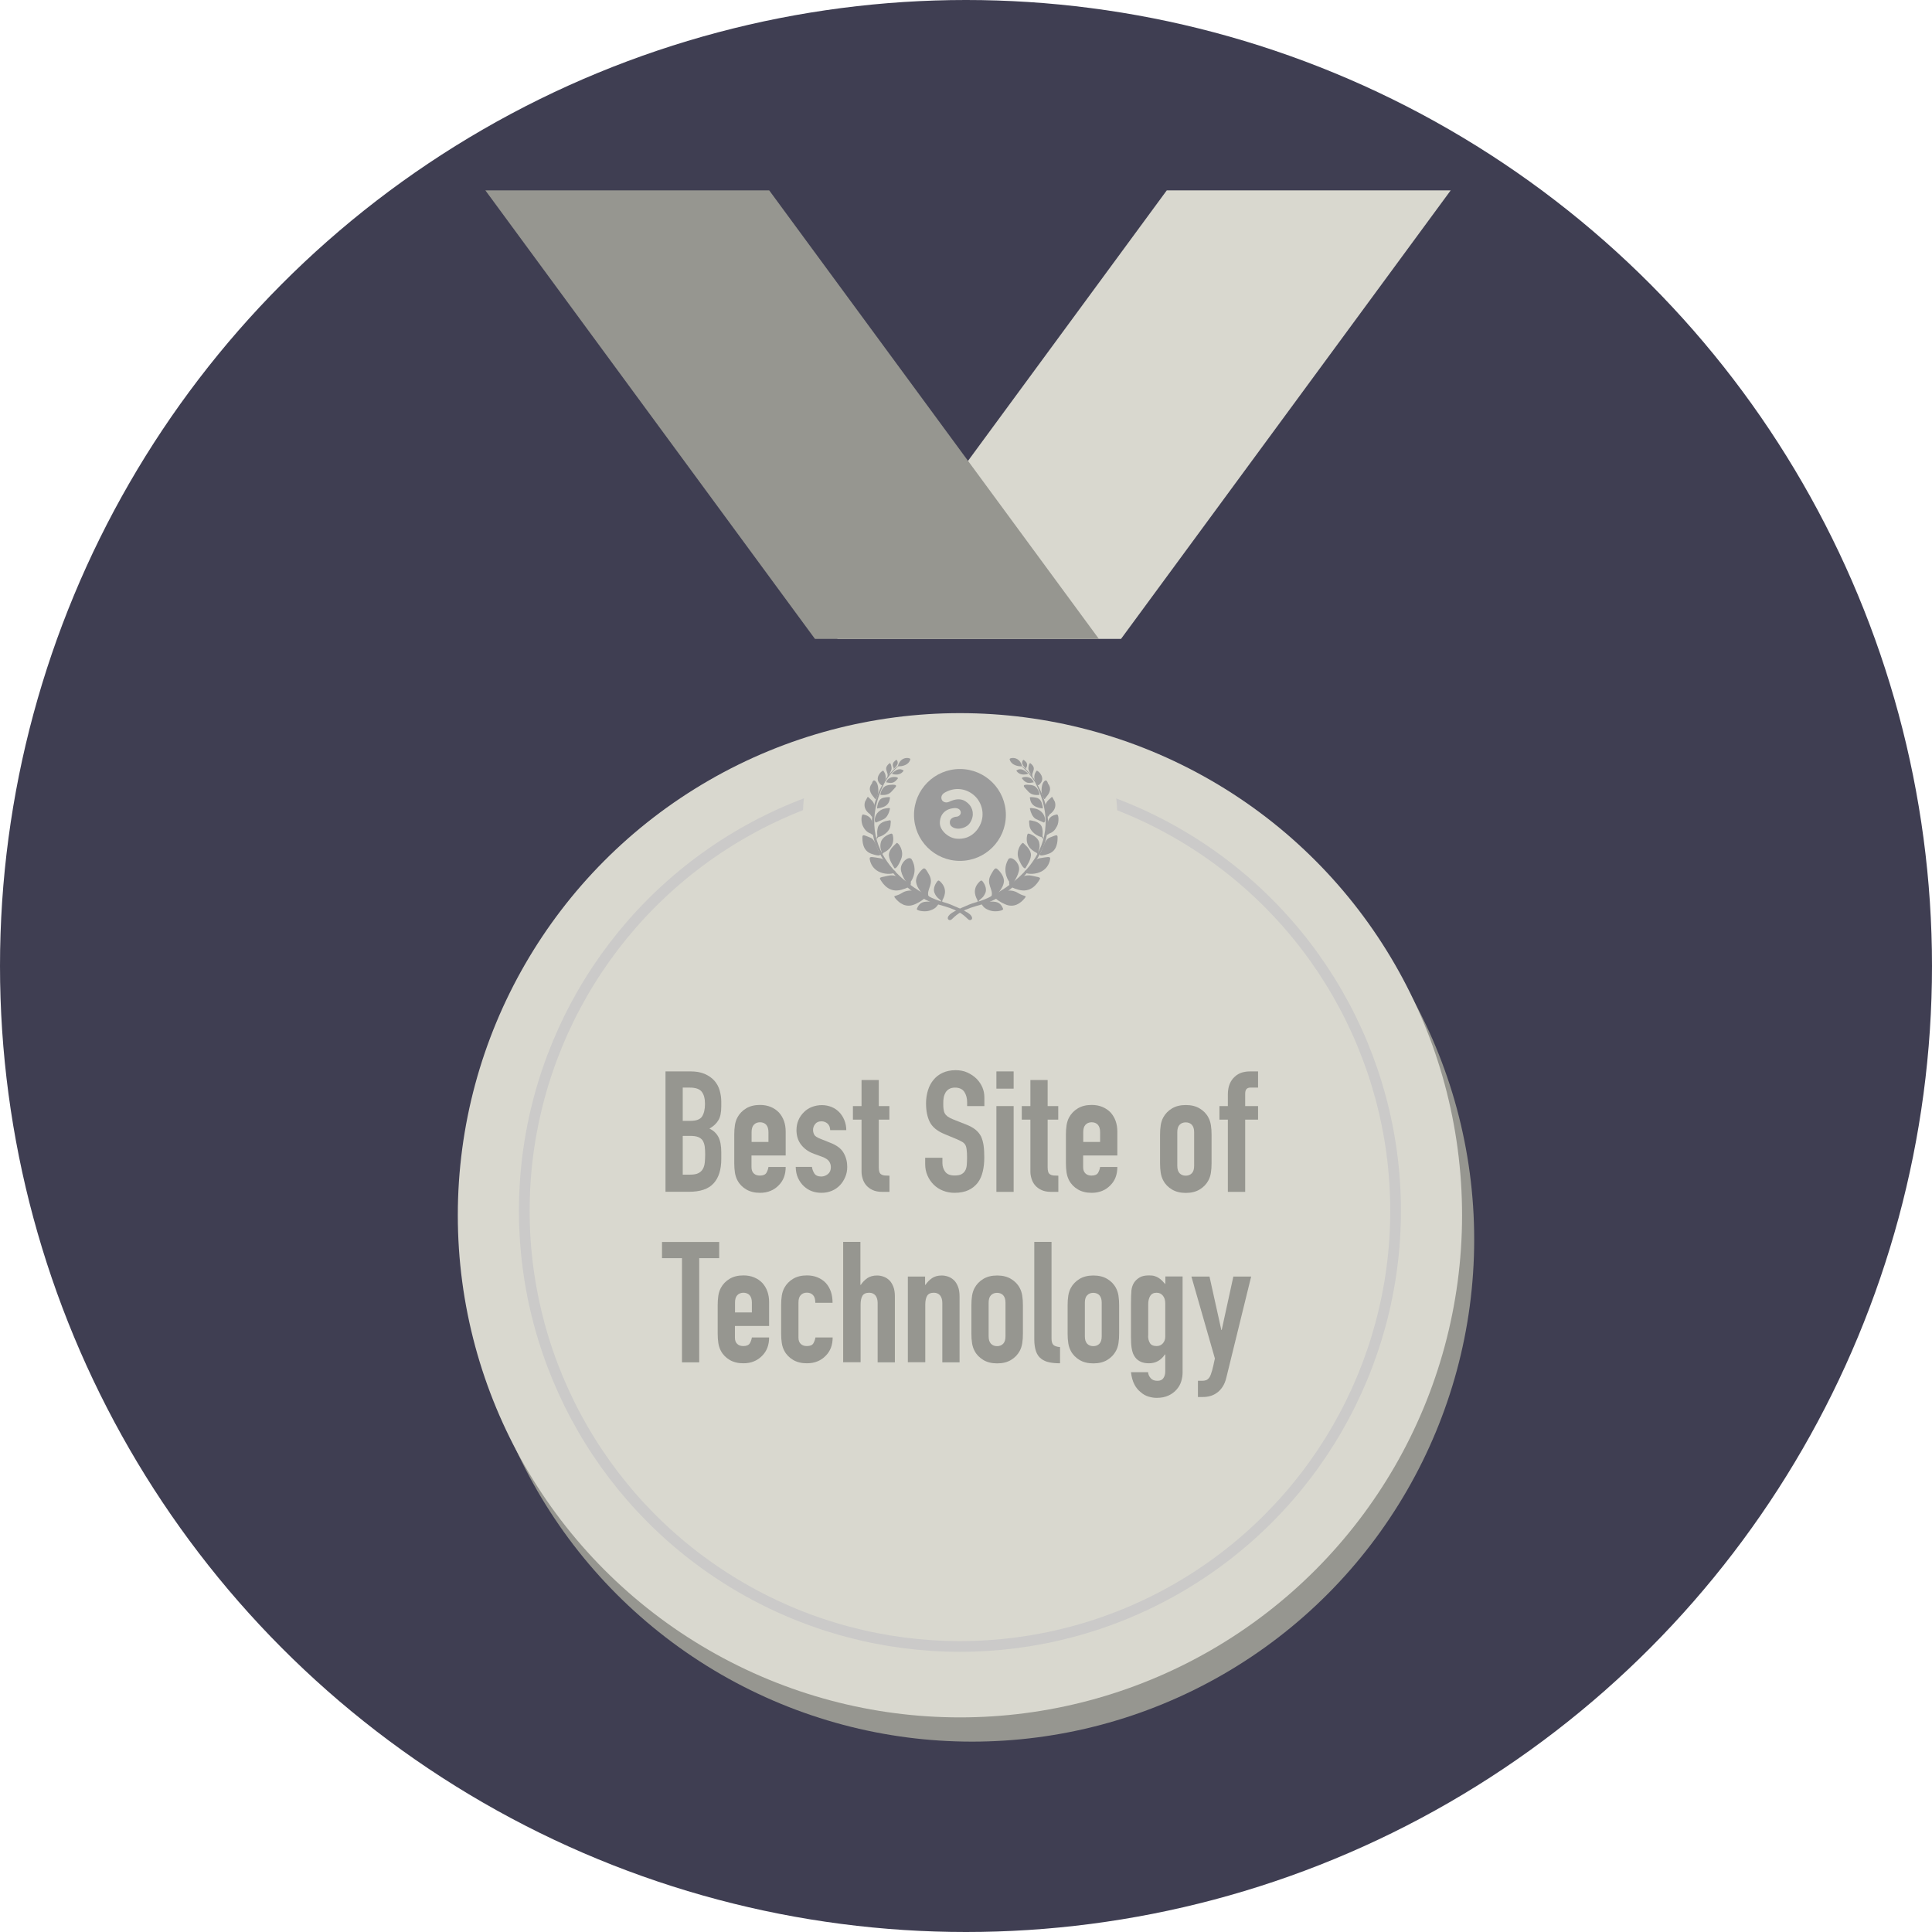 <?xml version="1.0" encoding="UTF-8"?><svg xmlns="http://www.w3.org/2000/svg" viewBox="0 0 204 204"><defs><style>.e{fill:#969690;}.f{fill:#d9d8cf;}.g{fill:#3f3e52;}.h{fill:#9b9b9b;}.i{fill:none;stroke:#cbcac9;stroke-miterlimit:10;stroke-width:1.13px;}</style></defs><g id="a"/><g id="b"><g id="c"><g><circle id="d" class="g" cx="102" cy="102" r="102"/><circle class="e" cx="102.64" cy="130.88" r="53.02"/><circle class="f" cx="101.36" cy="128.32" r="53.02"/><circle class="i" cx="101.36" cy="127.85" r="46"/><g><polygon class="f" points="88.4 67.46 118.37 67.46 153.18 20.1 123.2 20.1 88.4 67.46"/><polygon class="e" points="116.03 67.46 86.05 67.46 51.25 20.1 81.22 20.1 116.03 67.46"/></g><g><path class="e" d="M70.27,125.85v-12.72h2.66c.58,0,1.08,.09,1.49,.27s.75,.42,1.01,.71c.26,.3,.45,.64,.56,1.03,.11,.39,.17,.79,.17,1.21v.46c0,.35-.03,.64-.08,.88s-.13,.45-.24,.62c-.2,.33-.51,.62-.93,.86,.43,.2,.74,.5,.95,.89,.2,.39,.3,.93,.3,1.61v.71c0,1.12-.27,1.98-.81,2.57-.54,.6-1.41,.89-2.6,.89h-2.48Zm1.82-11v3.5h.82c.61,0,1.02-.15,1.22-.46s.31-.75,.31-1.33-.12-1-.35-1.29c-.23-.29-.65-.43-1.26-.43h-.75Zm0,5.11v4.07h.79c.37,0,.66-.05,.87-.16,.21-.11,.37-.26,.47-.45,.11-.19,.17-.42,.2-.68,.02-.26,.04-.55,.04-.86s-.02-.6-.05-.84c-.04-.24-.11-.44-.21-.61-.12-.17-.28-.29-.48-.37-.2-.08-.47-.12-.8-.12h-.8Z"/><path class="e" d="M82.96,122.01h-3.61v1.23c0,.29,.08,.51,.24,.66,.16,.16,.38,.23,.65,.23,.34,0,.57-.1,.69-.3,.11-.2,.18-.4,.21-.61h1.82c0,.8-.24,1.44-.73,1.93-.24,.25-.52,.45-.86,.59-.33,.14-.71,.21-1.12,.21-.57,0-1.06-.12-1.46-.36s-.71-.55-.92-.95c-.13-.24-.22-.51-.27-.82-.05-.31-.07-.65-.07-1.02v-2.98c0-.37,.02-.71,.07-1.02,.05-.31,.14-.58,.27-.82,.21-.39,.52-.71,.92-.95s.88-.36,1.46-.36c.42,0,.79,.07,1.13,.21,.34,.14,.63,.34,.87,.59,.48,.54,.71,1.21,.71,2.02v2.5Zm-3.61-1.43h1.79v-1.04c0-.34-.08-.6-.24-.78-.16-.17-.38-.26-.65-.26s-.49,.09-.65,.26c-.16,.17-.24,.43-.24,.78v1.04Z"/><path class="e" d="M87.66,119.33c-.01-.31-.11-.54-.29-.7-.18-.15-.4-.23-.63-.23-.29,0-.51,.09-.66,.28-.15,.18-.23,.4-.23,.63,0,.17,.04,.33,.12,.49,.08,.16,.3,.31,.64,.44l1.07,.43c.68,.26,1.15,.62,1.4,1.07,.26,.45,.38,.95,.38,1.48,0,.38-.07,.74-.21,1.06-.14,.33-.32,.62-.56,.87s-.52,.45-.86,.59c-.33,.14-.7,.21-1.09,.21-.74,0-1.36-.23-1.86-.7-.25-.23-.45-.51-.61-.85-.16-.34-.24-.74-.25-1.19h1.71c.04,.25,.12,.48,.26,.7,.14,.21,.38,.32,.72,.32,.26,0,.5-.09,.71-.26,.21-.17,.31-.41,.31-.72,0-.25-.07-.46-.2-.64s-.37-.33-.71-.46l-.88-.32c-.57-.21-1.02-.53-1.35-.96-.33-.42-.49-.94-.49-1.54,0-.38,.07-.74,.21-1.06,.14-.33,.34-.61,.59-.85,.24-.24,.52-.42,.84-.54,.32-.12,.67-.19,1.04-.19s.71,.07,1.03,.2,.59,.32,.81,.55,.41,.52,.54,.85c.13,.33,.2,.68,.2,1.04h-1.71Z"/><path class="e" d="M90.97,116.79v-2.75h1.82v2.75h1.12v1.43h-1.12v5.02c0,.21,.02,.38,.06,.5s.11,.21,.21,.27c.1,.06,.21,.1,.35,.11s.31,.02,.51,.02v1.71h-.75c-.42,0-.77-.07-1.04-.2-.28-.13-.5-.3-.67-.5-.17-.2-.29-.43-.37-.69-.08-.26-.12-.5-.12-.74v-5.5h-.91v-1.43h.91Z"/><path class="e" d="M103.94,116.79h-1.82v-.41c0-.42-.1-.78-.29-1.08-.2-.3-.53-.46-.99-.46-.25,0-.45,.05-.61,.14-.16,.09-.28,.21-.38,.36-.09,.15-.16,.33-.2,.53-.04,.2-.05,.4-.05,.62,0,.25,0,.46,.03,.62,.02,.17,.06,.32,.13,.45s.18,.24,.31,.34c.14,.1,.32,.19,.56,.29l1.39,.55c.4,.16,.73,.34,.98,.54s.45,.45,.59,.72c.13,.29,.22,.61,.27,.97s.07,.78,.07,1.24c0,.54-.05,1.03-.16,1.49-.11,.46-.28,.85-.52,1.17-.25,.33-.58,.6-.98,.79s-.9,.29-1.48,.29c-.44,0-.85-.08-1.23-.23-.38-.15-.71-.37-.98-.64-.27-.27-.49-.59-.65-.96s-.24-.76-.24-1.19v-.68h1.82v.57c0,.33,.1,.63,.29,.9,.2,.27,.53,.4,.99,.4,.31,0,.55-.04,.72-.13,.17-.09,.31-.22,.4-.38,.1-.17,.15-.37,.17-.6s.03-.49,.03-.78c0-.33-.01-.61-.04-.82-.02-.21-.07-.39-.14-.52-.08-.13-.19-.24-.33-.32s-.32-.17-.54-.27l-1.3-.54c-.79-.32-1.31-.75-1.58-1.28-.27-.53-.4-1.19-.4-1.99,0-.48,.07-.93,.2-1.36s.33-.8,.59-1.11c.25-.31,.57-.56,.96-.74s.85-.28,1.38-.28c.45,0,.87,.08,1.24,.25s.7,.39,.97,.66c.55,.57,.82,1.23,.82,1.96v.89Z"/><path class="e" d="M105.21,114.95v-1.82h1.82v1.82h-1.82Zm0,10.9v-9.06h1.82v9.06h-1.82Z"/><path class="e" d="M108.8,116.79v-2.75h1.82v2.75h1.12v1.43h-1.12v5.02c0,.21,.02,.38,.06,.5s.11,.21,.21,.27c.1,.06,.21,.1,.35,.11s.31,.02,.51,.02v1.71h-.75c-.42,0-.77-.07-1.04-.2-.28-.13-.5-.3-.67-.5-.17-.2-.29-.43-.37-.69-.08-.26-.12-.5-.12-.74v-5.5h-.91v-1.43h.91Z"/><path class="e" d="M117.98,122.01h-3.61v1.23c0,.29,.08,.51,.24,.66,.16,.16,.38,.23,.65,.23,.34,0,.57-.1,.69-.3,.11-.2,.18-.4,.21-.61h1.82c0,.8-.24,1.44-.73,1.93-.24,.25-.52,.45-.86,.59-.33,.14-.71,.21-1.12,.21-.57,0-1.06-.12-1.46-.36s-.71-.55-.92-.95c-.13-.24-.22-.51-.27-.82-.05-.31-.07-.65-.07-1.02v-2.98c0-.37,.02-.71,.07-1.02,.05-.31,.14-.58,.27-.82,.21-.39,.52-.71,.92-.95s.88-.36,1.46-.36c.42,0,.79,.07,1.13,.21,.34,.14,.63,.34,.87,.59,.48,.54,.71,1.21,.71,2.02v2.5Zm-3.61-1.43h1.79v-1.04c0-.34-.08-.6-.24-.78-.16-.17-.38-.26-.65-.26s-.49,.09-.65,.26c-.16,.17-.24,.43-.24,.78v1.04Z"/><path class="e" d="M122.49,119.83c0-.37,.02-.71,.07-1.02,.05-.31,.14-.58,.27-.82,.21-.39,.52-.71,.92-.95s.88-.36,1.46-.36,1.06,.12,1.46,.36c.4,.24,.71,.55,.92,.95,.13,.24,.22,.51,.27,.82s.07,.65,.07,1.02v2.98c0,.37-.02,.71-.07,1.02s-.14,.58-.27,.82c-.21,.39-.52,.71-.92,.95-.4,.24-.88,.36-1.46,.36s-1.06-.12-1.46-.36-.71-.55-.92-.95c-.13-.24-.22-.51-.27-.82-.05-.31-.07-.65-.07-1.02v-2.98Zm1.82,3.27c0,.35,.08,.6,.24,.78,.16,.17,.38,.26,.65,.26s.49-.09,.65-.26c.16-.17,.24-.43,.24-.78v-3.55c0-.34-.08-.6-.24-.78-.16-.17-.38-.26-.65-.26s-.49,.09-.65,.26c-.16,.17-.24,.43-.24,.78v3.55Z"/><path class="e" d="M129.65,125.85v-7.63h-.89v-1.43h.89v-1.23c0-.44,.07-.81,.2-1.12s.31-.56,.54-.76c.21-.2,.46-.34,.74-.43,.28-.08,.57-.12,.87-.12h.84v1.71h-.82c-.36,0-.54,.21-.54,.63v1.32h1.36v1.43h-1.36v7.63h-1.82Z"/><path class="e" d="M72.01,143.85v-11h-2.11v-1.71h6.04v1.71h-2.11v11h-1.82Z"/><path class="e" d="M81.21,140.01h-3.61v1.23c0,.29,.08,.51,.24,.66,.16,.16,.38,.23,.65,.23,.34,0,.57-.1,.69-.3,.11-.2,.18-.4,.21-.61h1.82c0,.8-.24,1.44-.73,1.93-.24,.25-.52,.45-.86,.59-.33,.14-.71,.21-1.12,.21-.57,0-1.06-.12-1.46-.36s-.71-.55-.92-.95c-.13-.24-.22-.51-.27-.82-.05-.31-.07-.65-.07-1.02v-2.98c0-.37,.02-.71,.07-1.02,.05-.31,.14-.58,.27-.82,.21-.39,.52-.71,.92-.95s.88-.36,1.46-.36c.42,0,.79,.07,1.13,.21,.34,.14,.63,.34,.87,.59,.48,.54,.71,1.21,.71,2.02v2.5Zm-3.61-1.43h1.79v-1.04c0-.34-.08-.6-.24-.78-.16-.17-.38-.26-.65-.26s-.49,.09-.65,.26c-.16,.17-.24,.43-.24,.78v1.04Z"/><path class="e" d="M84.31,141.24c0,.29,.08,.51,.24,.66,.16,.16,.38,.23,.65,.23,.35,0,.58-.1,.69-.3,.11-.2,.18-.4,.21-.61h1.82c0,.8-.24,1.44-.73,1.93-.24,.25-.52,.45-.86,.59-.33,.14-.71,.21-1.13,.21-.57,0-1.06-.12-1.46-.36-.4-.24-.71-.55-.92-.95-.13-.24-.22-.51-.27-.82s-.07-.65-.07-1.02v-2.98c0-.37,.02-.71,.07-1.02s.14-.58,.27-.82c.21-.39,.52-.71,.92-.95,.4-.24,.88-.36,1.46-.36,.42,0,.79,.07,1.13,.21,.34,.14,.63,.34,.87,.59,.48,.54,.71,1.23,.71,2.09h-1.82c0-.37-.08-.64-.24-.81-.16-.17-.38-.26-.65-.26s-.49,.09-.65,.26c-.16,.17-.24,.43-.24,.78v3.7Z"/><path class="e" d="M89.03,143.85v-12.72h1.82v4.54h.04c.19-.29,.42-.52,.69-.71,.27-.18,.61-.28,1.03-.28,.23,0,.45,.04,.68,.12,.23,.08,.43,.21,.61,.38s.32,.41,.43,.69c.11,.28,.16,.62,.16,1.03v6.95h-1.82v-6.27c0-.33-.08-.6-.23-.79-.16-.19-.38-.29-.66-.29-.35,0-.58,.11-.71,.32-.13,.21-.2,.52-.2,.93v6.09h-1.82Z"/><path class="e" d="M95.86,143.85v-9.06h1.82v.88h.04c.19-.29,.42-.52,.69-.71,.27-.18,.61-.28,1.03-.28,.23,0,.45,.04,.68,.12,.23,.08,.43,.21,.61,.38s.32,.41,.43,.69c.11,.28,.16,.62,.16,1.03v6.95h-1.82v-6.27c0-.33-.08-.6-.23-.79-.16-.19-.38-.29-.66-.29-.35,0-.58,.11-.71,.32-.13,.21-.2,.52-.2,.93v6.09h-1.82Z"/><path class="e" d="M102.57,137.83c0-.37,.02-.71,.07-1.02,.05-.31,.14-.58,.27-.82,.21-.39,.52-.71,.92-.95s.88-.36,1.46-.36,1.06,.12,1.46,.36c.4,.24,.71,.55,.92,.95,.13,.24,.22,.51,.27,.82s.07,.65,.07,1.02v2.98c0,.37-.02,.71-.07,1.02s-.14,.58-.27,.82c-.21,.39-.52,.71-.92,.95-.4,.24-.88,.36-1.46,.36s-1.06-.12-1.46-.36-.71-.55-.92-.95c-.13-.24-.22-.51-.27-.82-.05-.31-.07-.65-.07-1.02v-2.98Zm1.82,3.27c0,.35,.08,.6,.24,.78,.16,.17,.38,.26,.65,.26s.49-.09,.65-.26c.16-.17,.24-.43,.24-.78v-3.55c0-.34-.08-.6-.24-.78-.16-.17-.38-.26-.65-.26s-.49,.09-.65,.26c-.16,.17-.24,.43-.24,.78v3.55Z"/><path class="e" d="M109.21,131.13h1.82v10.16c0,.35,.06,.58,.19,.71s.36,.21,.71,.24v1.71c-.42,0-.79-.03-1.13-.1-.33-.07-.62-.19-.86-.38-.24-.18-.42-.43-.54-.76-.12-.33-.19-.76-.19-1.29v-10.29Z"/><path class="e" d="M112.73,137.83c0-.37,.02-.71,.07-1.02,.05-.31,.14-.58,.27-.82,.21-.39,.52-.71,.92-.95s.88-.36,1.46-.36,1.06,.12,1.46,.36c.4,.24,.71,.55,.92,.95,.13,.24,.22,.51,.27,.82s.07,.65,.07,1.02v2.98c0,.37-.02,.71-.07,1.02s-.14,.58-.27,.82c-.21,.39-.52,.71-.92,.95-.4,.24-.88,.36-1.46,.36s-1.06-.12-1.46-.36-.71-.55-.92-.95c-.13-.24-.22-.51-.27-.82-.05-.31-.07-.65-.07-1.02v-2.98Zm1.82,3.27c0,.35,.08,.6,.24,.78,.16,.17,.38,.26,.65,.26s.49-.09,.65-.26c.16-.17,.24-.43,.24-.78v-3.55c0-.34-.08-.6-.24-.78-.16-.17-.38-.26-.65-.26s-.49,.09-.65,.26c-.16,.17-.24,.43-.24,.78v3.55Z"/><path class="e" d="M121.23,144.9c.01,.21,.1,.42,.26,.61,.16,.19,.4,.29,.71,.29s.51-.09,.64-.28,.2-.42,.2-.71v-1.79h-.04c-.2,.3-.44,.53-.72,.69-.28,.16-.6,.24-.97,.24-.76,0-1.29-.29-1.59-.86-.11-.2-.18-.45-.23-.75-.05-.3-.07-.7-.07-1.2v-3.45c0-.66,.02-1.14,.05-1.45,.07-.6,.35-1.04,.84-1.34,.23-.15,.57-.23,1.02-.23,.23,0,.42,.02,.58,.07,.16,.05,.31,.11,.44,.2s.25,.18,.36,.29,.22,.24,.34,.37v-.82h1.82v10.16c0,.31-.05,.62-.15,.94-.1,.32-.27,.6-.49,.85-.23,.26-.51,.47-.86,.63-.35,.16-.76,.24-1.23,.24-.27,0-.56-.04-.86-.13-.3-.09-.57-.24-.82-.46-.26-.2-.49-.47-.67-.81-.18-.34-.31-.78-.37-1.31h1.82Zm0-3.84c0,.29,.06,.54,.19,.75,.12,.21,.36,.32,.71,.32,.26,0,.48-.09,.65-.28,.17-.18,.26-.42,.26-.71v-3.52c0-.33-.08-.6-.25-.81-.17-.21-.39-.31-.66-.31-.31,0-.54,.11-.68,.34-.14,.23-.21,.52-.21,.89v3.32Z"/><path class="e" d="M125.78,134.79h1.93l1.25,5.64h.04l1.23-5.64h1.88l-2.61,10.63c-.09,.4-.23,.74-.4,1-.17,.26-.37,.48-.6,.64-.23,.17-.47,.28-.72,.35s-.52,.1-.79,.1h-.5v-1.71h.41c.18,0,.33-.02,.46-.07,.13-.05,.25-.16,.36-.32,.1-.17,.18-.4,.27-.71,.08-.3,.18-.72,.29-1.26l-2.48-8.65Z"/></g><path class="f" d="M117.96,86.15c0,9.17-7.43,16.59-16.59,16.59s-16.59-7.43-16.59-16.59c0-2.79,.69-5.42,1.91-7.73,.13-.25,28.83-1.03,29.37,0,1.22,2.31,1.91,4.94,1.91,7.73Z"/><g><path class="h" d="M101.36,81.2c-2.68,0-4.85,2.17-4.85,4.85s2.17,4.85,4.85,4.85,4.85-2.17,4.85-4.85-2.17-4.85-4.85-4.85Zm1.76,6.48c-.62,.77-1.43,.93-2.08,.88-.85-.05-1.76-.82-1.8-1.61-.03-.63,.29-1.51,1.49-1.62,.3-.03,.64,.06,.71,.39,.06,.32-.24,.5-.41,.51-.57,.05-.79,.34-.73,.72,.06,.37,.49,.54,.87,.55,.37,0,.95-.16,1.24-.6,.56-.85,.25-1.59-.06-1.94-.45-.5-1.06-.8-2.11-.31-.25,.12-.5,.1-.69-.06-.11-.09-.19-.3-.14-.48,.04-.15,.12-.3,.38-.44,1.32-.73,2.59-.23,3.26,.5,.74,.8,1.08,2.26,.07,3.52h0Z"/><g><g><path class="h" d="M97.62,94.49c-.57-.19-1.45-.82-2.45-.16-.64,.38-.94,.16-.59,.57,.35,.41,1.05,1.03,2.05,.57,1-.45,1.12-.84,1.35-.85,.23,0-.37-.14-.37-.14Z"/><path class="h" d="M95.93,93.37c-.26-.29-1.19-1.11-2.09-.91-.9,.2-1.07,.14-.83,.5,.23,.36,.88,1.35,2.17,.99,1.29-.36,.76-.58,.76-.58Z"/><path class="h" d="M94.43,91.94c-.52-.27-.78-1.2-1.51-1.32-.73-.12-1.1-.21-1.09,.02,0,.24,.25,1.54,1.91,1.63,.64,.02,.97-.2,.7-.34Z"/><path class="h" d="M98.02,94.58c-.17-.71,.62-1.24,.09-2.21-.3-.51-.43-.8-.66-.63-.22,.17-.8,.79-.72,1.4,.08,.61,.69,1.36,1.12,1.54,.43,.17,.17-.11,.17-.11Z"/><path class="h" d="M96.16,93.11c.25-.33,.74-1.32,.08-2.41-.33-.34-1.12,.36-1.12,1.03,0,.67,.78,1.83,.94,1.79,.16-.04,.11-.42,.11-.42Z"/><path class="h" d="M94.4,91.59c-.03-.08-.62-.87-.53-1.45,.1-.58,.67-.98,.82-1.14,.2,0,.79,.84,.48,1.66-.31,.81-.67,1.23-.78,.93Z"/><path class="h" d="M92.89,90.08c-.33-.48-.43-1.43-1-1.64-.57-.21-.84-.4-.83-.03,0,.37,0,1.4,.92,1.73,.93,.33,1.07,.17,.91-.06Z"/><path class="h" d="M93.25,90.07c.31-.17,1.17-.59,1.06-1.65-.04-.32-.07-.45-.28-.38-.22,.07-.87,.34-1.02,.89-.17,.66,.14,.96,.07,1.14-.04,.13,0,.16,.04,.14,.09-.06,.13-.14,.13-.14Z"/><path class="h" d="M99.51,95.05c.15-.28,.58-1.05-.1-1.83-.21-.23-.3-.32-.44-.16-.13,.16-.5,.7-.3,1.21,.24,.61,.65,.69,.7,.87,.04,.12,.1,.12,.11,.09,.04-.09,.02-.18,.02-.18Z"/><path class="h" d="M92.76,88.38c.38-.07,1.18-.52,1.26-1.2,.08-.67,.04-.58-.26-.53-.29,.05-.97,.2-1.09,.82-.12,.62,.02,.72-.05,.87-.12,.24-.05,.27,.02,.17,.07-.1,.13-.14,.13-.14Z"/><path class="h" d="M91.95,88.02c-.38-.13-.62-.36-.84-.8-.22-.44-.18-1.27,.04-1.22,.22,.06,.71,.14,.89,.64,.18,.49,.14,1.26,.2,1.38,.06,.12,.22,.06,.06,.12-.16,.07-.35-.12-.35-.12Z"/><path class="h" d="M99.06,95.5c-.2,.34-.47,.53-.97,.67-.5,.14-1.37-.02-1.28-.21,.09-.19,.25-.64,.8-.73,.54-.09,1.35,.05,1.49,.01,.14-.04,.09-.19,.14-.04,.05,.16-.18,.3-.18,.3Z"/><path class="h" d="M92.37,86.66c-.04-.54,.35-1.17,1.15-1.3,.55-.09,.46-.03,.42,.16-.04,.19-.23,.78-.62,.97-.39,.19-.68,.29-.79,.35-.11,.06-.16-.18-.16-.18Z"/><path class="h" d="M91.85,85.96c-.32-.23-.7-.64-.52-1.29,.26-.45,.27-.61,.37-.48,.1,.13,.65,.43,.63,.97-.02,.54-.24,1.12-.24,1.12l-.24-.33Z"/><path class="h" d="M92.61,85.37c.5-.08,1.25-.19,1.35-1.06,.05-.1,.02-.17-.21-.14-.22,.03-.68,0-.91,.37-.23,.36-.23,.84-.23,.84Z"/><path class="h" d="M92.27,84.18c-.12-.16-.75-.76-.21-1.44,.12-.43,.29-.41,.49-.13,.2,.28,.28,1.07,.07,1.47-.21,.41-.17,.35-.35,.1Z"/><path class="h" d="M92.96,83.93c.75,.08,1.03-.16,1.3-.48,.27-.32,.38-.36,.35-.5-.02-.13-.61-.12-1,0-.39,.12-.65,.66-.65,.99Z"/><path class="h" d="M94.81,80.91c.5,.04,1.14-.17,1.29-.67q.1-.16-.22-.2c-.32-.04-.88,.09-1.08,.87Z"/><path class="h" d="M93.26,82.83c.19-.35,.48-.85,0-1.46-.27,.06-.95,.83-.32,1.42,.19,.24,.31,.04,.31,.04Z"/><path class="h" d="M93.48,82.49c-4.13,7.93,3.98,11.8,4.53,12.12,.43,.25,1.11,.52,1.79,.7,.57,.15,2.28,.91,2.61,1.23,.51,.49,.06,.74-.16,.55-.4-.35-.83-.91-2.53-1.4-.28-.08-.6-.17-.97-.28-2.63-.76-5.78-4.12-6.48-6.83-.7-2.71,.5-5.17,1.29-6.37,.22-.34,.99-1.24,1.38-1.38-.38,.3-1.16,1.14-1.45,1.68Z"/><path class="h" d="M93.93,80.59c-.21,.17-.35,.33-.36,.55-.01,.23,.18,.54,.16,.69-.05,.29,.08,.21,.1,.09,.02-.12,.28-.51,.31-.72,.03-.21-.1-.7-.21-.61Z"/><path class="h" d="M93.57,82.61c.24,0,.7,.25,1.12-.28,.12-.13,.2-.18,.02-.25-.18-.07-.92-.13-1.14,.52Z"/><path class="h" d="M94.26,81.74c.55,.12,.91,0,1.16-.37-.5-.37-.94,.05-1.17,.23-.12,.09,.02,.15,.02,.15Z"/><path class="h" d="M94.36,81.07s-.27-.4,.11-.7c.14-.1,.11-.15,.19-.13,.08,.02,.19,.27,.09,.48-.09,.21-.31,.38-.33,.43-.05,.15-.05,0-.06-.08Z"/></g><g><path class="h" d="M105.11,94.49c.57-.19,1.45-.82,2.45-.16,.64,.38,.94,.16,.59,.57-.35,.41-1.05,1.03-2.05,.57-1-.45-1.12-.84-1.35-.85-.23,0,.37-.14,.37-.14Z"/><path class="h" d="M106.8,93.37c.26-.29,1.19-1.11,2.09-.91,.9,.2,1.07,.14,.83,.5-.23,.36-.88,1.35-2.17,.99-1.29-.36-.76-.58-.76-.58Z"/><path class="h" d="M108.29,91.94c.52-.27,.78-1.2,1.51-1.32,.73-.12,1.1-.21,1.09,.02,0,.24-.25,1.54-1.91,1.63-.64,.02-.97-.2-.7-.34Z"/><path class="h" d="M104.71,94.58c.17-.71-.62-1.24-.09-2.21,.3-.51,.43-.8,.66-.63,.22,.17,.8,.79,.72,1.4-.08,.61-.69,1.36-1.12,1.54-.43,.17-.17-.11-.17-.11Z"/><path class="h" d="M106.57,93.11c-.25-.33-.74-1.32-.08-2.41,.33-.34,1.12,.36,1.12,1.03,0,.67-.78,1.83-.94,1.79-.16-.04-.11-.42-.11-.42Z"/><path class="h" d="M108.32,91.59c.03-.08,.62-.87,.53-1.45-.1-.58-.67-.98-.82-1.14-.2,0-.79,.84-.48,1.66,.31,.81,.67,1.23,.78,.93Z"/><path class="h" d="M109.84,90.08c.33-.48,.43-1.43,1-1.64,.57-.21,.84-.4,.83-.03,0,.37,0,1.4-.92,1.73-.93,.33-1.07,.17-.91-.06Z"/><path class="h" d="M109.48,90.07c-.31-.17-1.17-.59-1.06-1.65,.04-.32,.07-.45,.28-.38,.22,.07,.87,.34,1.02,.89,.17,.66-.14,.96-.07,1.14,.04,.13,0,.16-.04,.14-.09-.06-.13-.14-.13-.14Z"/><path class="h" d="M103.21,95.05c-.15-.28-.58-1.05,.1-1.83,.21-.23,.3-.32,.44-.16,.13,.16,.5,.7,.3,1.21-.24,.61-.65,.69-.7,.87-.04,.12-.1,.12-.11,.09-.04-.09-.02-.18-.02-.18Z"/><path class="h" d="M109.96,88.38c-.38-.07-1.18-.52-1.26-1.2-.08-.67-.04-.58,.26-.53,.29,.05,.97,.2,1.09,.82,.12,.62-.02,.72,.05,.87,.12,.24,.05,.27-.02,.17-.07-.1-.13-.14-.13-.14Z"/><path class="h" d="M110.78,88.02c.38-.13,.62-.36,.84-.8,.22-.44,.18-1.27-.04-1.22-.22,.06-.71,.14-.89,.64-.18,.49-.14,1.26-.2,1.38-.06,.12-.22,.06-.06,.12,.16,.07,.35-.12,.35-.12Z"/><path class="h" d="M103.67,95.5c.2,.34,.47,.53,.97,.67,.5,.14,1.37-.02,1.28-.21-.09-.19-.25-.64-.8-.73-.54-.09-1.35,.05-1.49,.01-.14-.04-.09-.19-.14-.04-.05,.16,.18,.3,.18,.3Z"/><path class="h" d="M110.35,86.66c.04-.54-.35-1.17-1.15-1.3-.55-.09-.46-.03-.42,.16,.04,.19,.23,.78,.62,.97s.68,.29,.79,.35c.11,.06,.16-.18,.16-.18Z"/><path class="h" d="M110.87,85.96c.32-.23,.7-.64,.52-1.29-.26-.45-.27-.61-.37-.48-.1,.13-.65,.43-.63,.97,.02,.54,.24,1.12,.24,1.12l.24-.33Z"/><path class="h" d="M110.11,85.37c-.5-.08-1.25-.19-1.35-1.06-.05-.1-.02-.17,.21-.14,.22,.03,.68,0,.91,.37,.23,.36,.23,.84,.23,.84Z"/><path class="h" d="M110.45,84.18c.12-.16,.75-.76,.21-1.44-.12-.43-.29-.41-.49-.13-.2,.28-.28,1.07-.07,1.47,.21,.41,.17,.35,.35,.1Z"/><path class="h" d="M109.76,83.93c-.75,.08-1.03-.16-1.3-.48-.27-.32-.38-.36-.35-.5,.02-.13,.61-.12,1,0,.39,.12,.65,.66,.65,.99Z"/><path class="h" d="M107.92,80.91c-.5,.04-1.14-.17-1.29-.67q-.1-.16,.22-.2c.32-.04,.88,.09,1.08,.87Z"/><path class="h" d="M109.47,82.83c-.19-.35-.48-.85,0-1.46,.27,.06,.95,.83,.32,1.42-.19,.24-.31,.04-.31,.04Z"/><path class="h" d="M109.24,82.49c4.13,7.93-3.98,11.8-4.53,12.12-.43,.25-1.11,.52-1.79,.7-.57,.15-2.28,.91-2.61,1.23-.51,.49-.06,.74,.16,.55,.4-.35,.83-.91,2.53-1.4,.28-.08,.6-.17,.97-.28,2.63-.76,5.78-4.12,6.48-6.83,.7-2.71-.5-5.17-1.29-6.37-.22-.34-.99-1.24-1.38-1.38,.38,.3,1.16,1.14,1.45,1.68Z"/><path class="h" d="M108.8,80.59c.21,.17,.35,.33,.36,.55,.01,.23-.18,.54-.16,.69,.05,.29-.08,.21-.1,.09-.02-.12-.28-.51-.31-.72-.03-.21,.1-.7,.21-.61Z"/><path class="h" d="M109.15,82.61c-.24,0-.7,.25-1.12-.28-.12-.13-.2-.18-.02-.25,.18-.07,.92-.13,1.14,.52Z"/><path class="h" d="M108.47,81.74c-.55,.12-.91,0-1.16-.37,.5-.37,.94,.05,1.17,.23,.12,.09-.02,.15-.02,.15Z"/><path class="h" d="M108.36,81.07s.27-.4-.11-.7c-.14-.1-.11-.15-.19-.13-.08,.02-.19,.27-.09,.48,.09,.21,.31,.38,.33,.43,.05,.15,.05,0,.06-.08Z"/></g></g></g></g></g></g></svg>